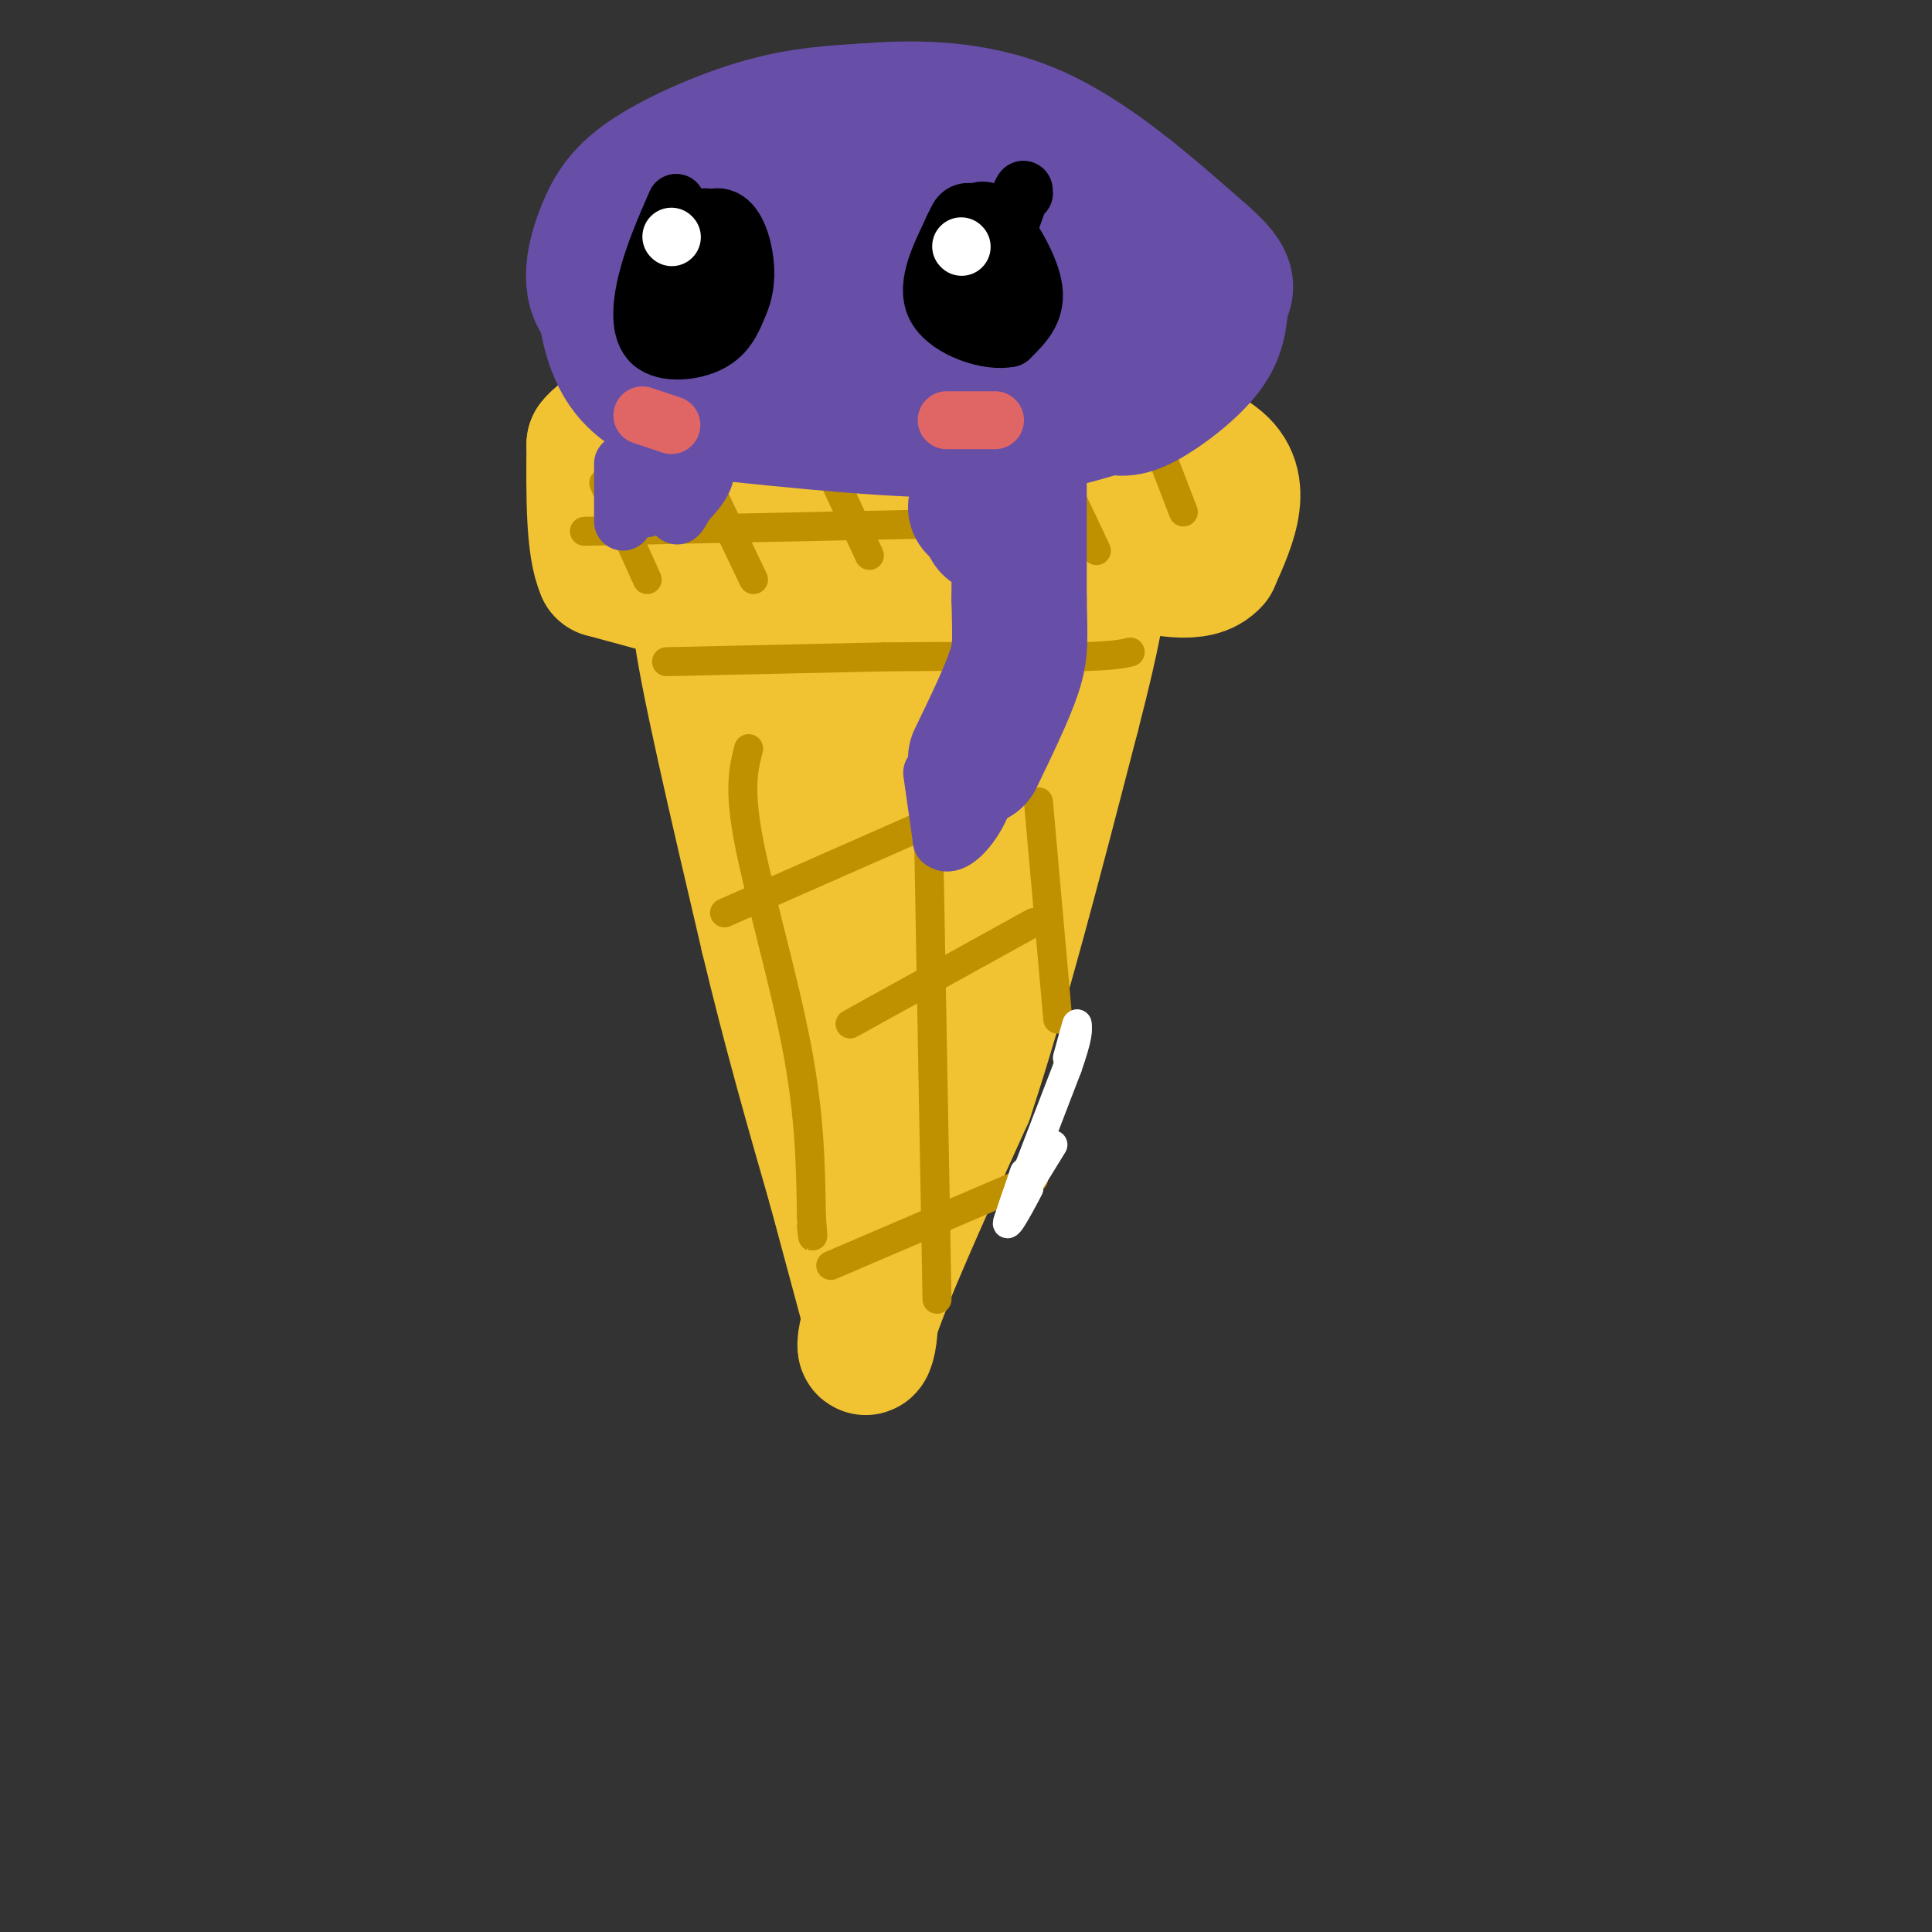 <svg viewBox='0 0 400 400' version='1.1' xmlns='http://www.w3.org/2000/svg' xmlns:xlink='http://www.w3.org/1999/xlink'><rect x="0" y="0" width="400" height="400" fill="#333333" stroke="none"/><g fill='none' stroke='rgb(241,194,50)' stroke-width='28' stroke-linecap='round' stroke-linejoin='round'><path d='M146,122c0.000,0.000 21.000,91.000 21,91'/><path d='M167,213c5.667,24.333 9.333,39.667 13,55'/><path d='M180,268c1.133,11.978 -2.533,14.422 0,6c2.533,-8.422 11.267,-27.711 20,-47'/><path d='M200,227c7.000,-21.000 14.500,-50.000 22,-79'/><path d='M222,148c4.667,-18.000 5.333,-23.500 6,-29'/><path d='M228,119c0.267,-5.489 -2.067,-4.711 -14,-4c-11.933,0.711 -33.467,1.356 -55,2'/><path d='M159,117c-13.444,0.711 -19.556,1.489 -23,1c-3.444,-0.489 -4.222,-2.244 -5,-4'/><path d='M131,114c-0.964,-2.667 -0.875,-7.333 -2,-10c-1.125,-2.667 -3.464,-3.333 5,-4c8.464,-0.667 27.732,-1.333 47,-2'/><path d='M181,98c14.911,-0.711 28.689,-1.489 37,-1c8.311,0.489 11.156,2.244 14,4'/><path d='M232,101c2.333,0.667 1.167,0.333 0,0'/><path d='M172,129c-0.778,5.067 -1.556,10.133 0,28c1.556,17.867 5.444,48.533 8,59c2.556,10.467 3.778,0.733 5,-9'/><path d='M185,207c6.167,-15.000 19.083,-48.000 25,-65c5.917,-17.000 4.833,-18.000 0,-13c-4.833,5.000 -13.417,16.000 -22,27'/><path d='M188,156c-3.956,0.822 -2.844,-10.622 -4,-18c-1.156,-7.378 -4.578,-10.689 -8,-14'/><path d='M176,124c-3.679,1.250 -8.875,11.375 -13,15c-4.125,3.625 -7.179,0.750 -10,-2c-2.821,-2.750 -5.411,-5.375 -8,-8'/><path d='M145,129c1.000,9.500 7.500,37.250 14,65'/><path d='M159,194c4.667,19.500 9.333,35.750 14,52'/><path d='M173,246c3.500,13.000 5.250,19.500 7,26'/><path d='M136,121c0.000,0.000 -11.000,-3.000 -11,-3'/><path d='M125,118c-2.167,-4.833 -2.083,-15.417 -2,-26'/><path d='M123,92c3.689,-4.933 13.911,-4.267 29,-4c15.089,0.267 35.044,0.133 55,0'/><path d='M207,88c16.500,1.167 30.250,4.083 44,7'/><path d='M251,95c7.333,4.667 3.667,12.833 0,21'/><path d='M251,116c-3.000,3.500 -10.500,1.750 -18,0'/></g>
<g fill='none' stroke='rgb(191,144,0)' stroke-width='6' stroke-linecap='round' stroke-linejoin='round'><path d='M138,137c0.000,0.000 45.000,-1.000 45,-1'/><path d='M183,136c14.000,-0.167 26.500,-0.083 39,0'/><path d='M222,136c8.500,-0.167 10.250,-0.583 12,-1'/><path d='M125,100c0.000,0.000 9.000,20.000 9,20'/><path d='M146,99c0.000,0.000 10.000,21.000 10,21'/><path d='M173,100c0.000,0.000 7.000,15.000 7,15'/><path d='M198,99c0.000,0.000 4.000,11.000 4,11'/><path d='M218,95c0.000,0.000 9.000,19.000 9,19'/><path d='M240,93c0.000,0.000 5.000,13.000 5,13'/><path d='M121,110c0.000,0.000 95.000,-2.000 95,-2'/><path d='M155,155c-1.044,4.022 -2.089,8.044 0,19c2.089,10.956 7.311,28.844 10,43c2.689,14.156 2.844,24.578 3,35'/><path d='M168,252c0.500,6.167 0.250,4.083 0,2'/><path d='M192,159c0.000,0.000 2.000,110.000 2,110'/><path d='M215,166c0.000,0.000 4.000,45.000 4,45'/><path d='M150,189c0.000,0.000 59.000,-26.000 59,-26'/><path d='M176,212c0.000,0.000 38.000,-21.000 38,-21'/><path d='M172,262c0.000,0.000 42.000,-18.000 42,-18'/></g>
<g fill='none' stroke='rgb(255,255,255)' stroke-width='6' stroke-linecap='round' stroke-linejoin='round'><path d='M218,237c0.000,0.000 -8.000,13.000 -8,13'/><path d='M210,250c-1.644,3.000 -1.756,4.000 -1,3c0.756,-1.000 2.378,-4.000 4,-7'/><path d='M213,246c-0.356,0.778 -3.244,6.222 -4,7c-0.756,0.778 0.622,-3.111 2,-7'/><path d='M211,246c0.667,-2.156 1.333,-4.044 1,-3c-0.333,1.044 -1.667,5.022 -3,9'/><path d='M209,252c1.500,-3.667 6.750,-17.333 12,-31'/><path d='M221,221c2.333,-6.667 2.167,-7.833 2,-9'/><path d='M223,212c0.000,-0.333 -1.000,3.333 -2,7'/></g>
<g fill='none' stroke='rgb(103,78,167)' stroke-width='28' stroke-linecap='round' stroke-linejoin='round'><path d='M146,68c0.000,0.000 -21.000,-5.000 -21,-5'/><path d='M125,63c-3.555,-3.593 -1.943,-10.077 0,-15c1.943,-4.923 4.215,-8.287 10,-12c5.785,-3.713 15.081,-7.775 23,-10c7.919,-2.225 14.459,-2.612 21,-3'/><path d='M179,23c9.222,-0.733 21.778,-1.067 34,4c12.222,5.067 24.111,15.533 36,26'/><path d='M249,53c6.472,5.627 4.652,6.694 4,9c-0.652,2.306 -0.137,5.852 -3,10c-2.863,4.148 -9.104,8.900 -13,11c-3.896,2.100 -5.448,1.550 -7,1'/><path d='M230,84c-4.778,1.444 -13.222,4.556 -28,5c-14.778,0.444 -35.889,-1.778 -57,-4'/><path d='M145,85c-12.762,-3.060 -16.167,-8.708 -18,-14c-1.833,-5.292 -2.095,-10.226 0,-14c2.095,-3.774 6.548,-6.387 11,-9'/><path d='M138,48c4.522,-2.276 10.325,-3.466 14,-5c3.675,-1.534 5.220,-3.413 16,0c10.780,3.413 30.794,12.118 37,17c6.206,4.882 -1.397,5.941 -9,7'/><path d='M196,67c-11.266,1.486 -34.930,1.702 -44,0c-9.070,-1.702 -3.544,-5.322 -4,-7c-0.456,-1.678 -6.892,-1.413 3,-4c9.892,-2.587 36.112,-8.025 51,-9c14.888,-0.975 18.444,2.512 22,6'/><path d='M224,53c4.933,4.533 6.267,12.867 4,18c-2.267,5.133 -8.133,7.067 -14,9'/><path d='M214,80c-2.667,1.667 -2.333,1.333 -2,1'/><path d='M211,87c0.000,0.000 0.000,37.000 0,37'/><path d='M211,124c0.133,8.289 0.467,10.511 -1,15c-1.467,4.489 -4.733,11.244 -8,18'/><path d='M205,109c0.000,0.000 -1.000,-2.000 -1,-2'/><path d='M205,103c0.000,0.000 -3.000,2.000 -3,2'/></g>
<g fill='none' stroke='rgb(103,78,167)' stroke-width='12' stroke-linecap='round' stroke-linejoin='round'><path d='M193,160c0.000,0.000 2.000,14.000 2,14'/><path d='M195,174c1.689,1.600 4.911,-1.400 7,-5c2.089,-3.600 3.044,-7.800 4,-12'/><path d='M141,97c-0.792,3.494 -1.583,6.988 -1,6c0.583,-0.988 2.542,-6.458 4,-8c1.458,-1.542 2.417,0.845 2,3c-0.417,2.155 -2.208,4.077 -4,6'/><path d='M142,104c-1.143,1.940 -2.000,3.792 -2,2c0.000,-1.792 0.857,-7.226 0,-8c-0.857,-0.774 -3.429,3.113 -6,7'/><path d='M134,105c-0.833,0.833 0.083,-0.583 1,-2'/><path d='M129,96c0.000,0.000 0.000,12.000 0,12'/></g>
<g fill='none' stroke='rgb(0,0,0)' stroke-width='12' stroke-linecap='round' stroke-linejoin='round'><path d='M140,42c-2.327,5.339 -4.655,10.679 -6,16c-1.345,5.321 -1.708,10.625 1,13c2.708,2.375 8.488,1.821 12,0c3.512,-1.821 4.756,-4.911 6,-8'/><path d='M153,63c1.321,-2.952 1.625,-6.333 1,-10c-0.625,-3.667 -2.179,-7.619 -5,-8c-2.821,-0.381 -6.911,2.810 -11,6'/><path d='M138,51c-2.022,3.333 -1.578,8.667 0,11c1.578,2.333 4.289,1.667 7,1'/><path d='M145,63c1.167,0.167 0.583,0.083 0,0'/><path d='M139,59c-0.083,-2.833 -0.167,-5.667 1,-8c1.167,-2.333 3.583,-4.167 6,-6'/><path d='M146,45c1.000,0.667 0.500,5.333 0,10'/><path d='M208,64c-3.600,-1.778 -7.200,-3.556 -9,-7c-1.800,-3.444 -1.800,-8.556 -1,-11c0.800,-2.444 2.400,-2.222 4,-2'/><path d='M202,44c1.274,-0.571 2.458,-1.000 5,2c2.542,3.000 6.440,9.429 7,14c0.560,4.571 -2.220,7.286 -5,10'/><path d='M209,70c-4.244,0.933 -12.356,-1.733 -15,-6c-2.644,-4.267 0.178,-10.133 3,-16'/><path d='M197,48c1.429,-3.679 3.500,-4.875 5,-2c1.500,2.875 2.429,9.821 3,12c0.571,2.179 0.786,-0.411 1,-3'/><path d='M206,55c1.000,-2.833 3.000,-8.417 5,-14'/><path d='M211,41c1.000,-2.500 1.000,-1.750 1,-1'/></g>
<g fill='none' stroke='rgb(255,255,255)' stroke-width='12' stroke-linecap='round' stroke-linejoin='round'><path d='M139,49c0.000,0.000 0.100,0.100 0.1,0.1'/><path d='M199,51c0.000,0.000 0.100,0.100 0.1,0.1'/></g>
<g fill='none' stroke='rgb(224,102,102)' stroke-width='12' stroke-linecap='round' stroke-linejoin='round'><path d='M133,86c0.000,0.000 6.000,2.000 6,2'/><path d='M196,87c0.000,0.000 10.000,0.000 10,0'/></g>
</svg>